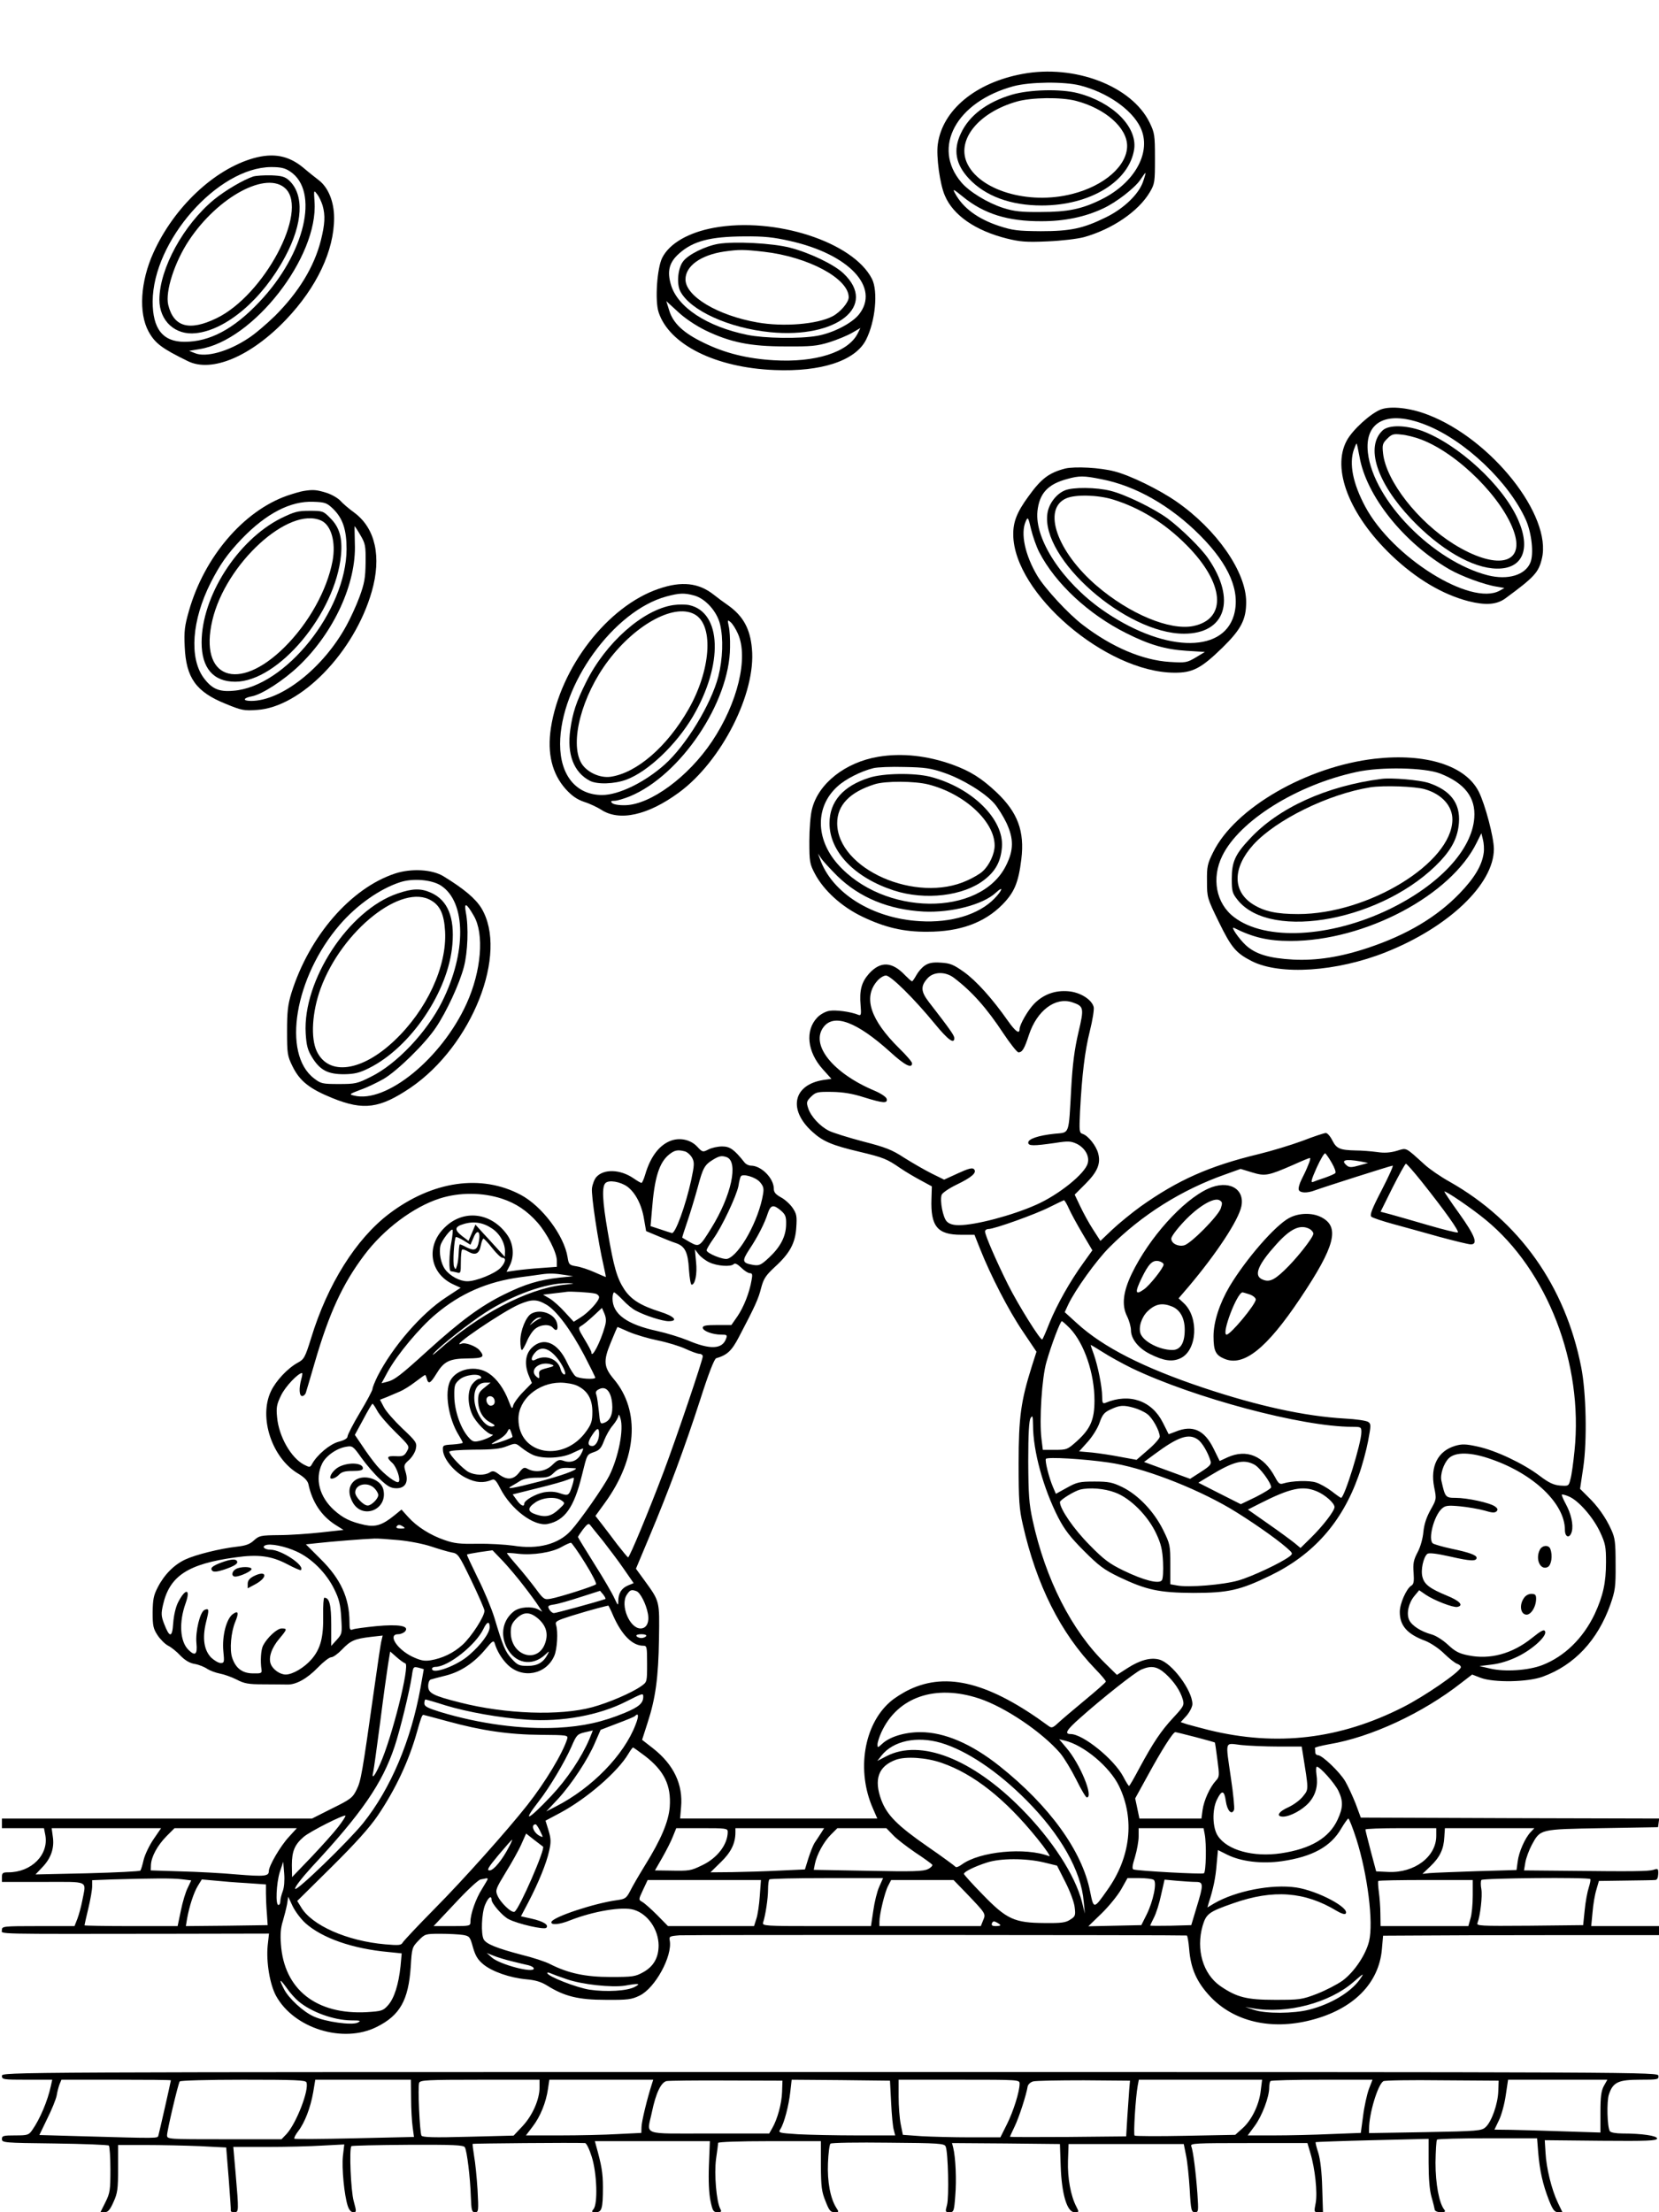 <?xml version="1.0" standalone="no"?>
<!DOCTYPE svg PUBLIC "-//W3C//DTD SVG 20010904//EN"
 "http://www.w3.org/TR/2001/REC-SVG-20010904/DTD/svg10.dtd">
<svg version="1.0" xmlns="http://www.w3.org/2000/svg"
 width="864pt" height="1152pt" viewBox="0 0 864 1152"
 preserveAspectRatio="xMidYMid meet">

<g transform="translate(0,1152) scale(0.1,-0.1)"
fill="#000000" stroke="none">
<path d="M5325 11135 c-244 -45 -417 -188 -441 -366 -9 -63 11 -210 37 -268
43 -102 159 -182 322 -223 69 -17 101 -20 212 -15 73 3 156 13 190 22 147 41
284 134 343 234 26 44 27 53 27 176 0 122 -2 133 -28 187 -93 190 -390 304
-662 253z m300 -60 c141 -36 269 -125 314 -218 61 -126 -27 -289 -204 -376
-101 -50 -175 -65 -315 -65 -101 -1 -138 3 -195 21 -81 26 -177 84 -219 134
-154 182 -26 419 272 500 86 23 264 25 347 4z m328 -501 c-22 -65 -101 -141
-194 -186 -118 -58 -184 -72 -339 -72 -119 1 -145 4 -216 27 -112 37 -189 94
-230 170 -14 25 -10 24 39 -16 111 -91 236 -130 412 -129 119 0 225 22 319 66
68 31 165 106 195 150 13 20 25 36 27 36 1 0 -4 -21 -13 -46z"/>
<path d="M5270 11027 c-131 -39 -223 -109 -266 -202 -41 -86 -27 -161 42 -235
85 -91 217 -140 379 -140 254 0 458 126 482 295 15 116 -113 243 -294 290 -88
23 -251 19 -343 -8z m333 -32 c153 -40 267 -140 267 -235 0 -103 -119 -208
-286 -250 -229 -59 -489 20 -550 166 -50 120 65 259 261 315 76 22 231 24 308
4z"/>
<path d="M1320 10696 c-205 -58 -414 -255 -521 -492 -68 -150 -78 -314 -25
-411 34 -61 68 -87 205 -154 125 -61 329 26 511 217 160 168 250 359 250 529
0 84 -30 158 -79 196 -17 13 -55 43 -83 67 -76 62 -154 77 -258 48z m191 -69
c154 -102 78 -428 -160 -679 -134 -142 -259 -208 -390 -208 -113 0 -166 67
-166 210 2 316 338 697 616 700 52 0 73 -5 100 -23z m169 -177 c15 -52 12 -98
-9 -182 -35 -138 -116 -270 -238 -392 -44 -43 -106 -96 -139 -117 -105 -70
-222 -102 -279 -78 l-30 12 54 9 c280 44 620 480 599 768 -4 61 -4 62 14 38
10 -12 22 -39 28 -58z"/>
<path d="M1319 10601 c-51 -17 -145 -72 -204 -120 -159 -131 -284 -359 -285
-521 0 -111 82 -187 190 -175 160 17 348 178 465 398 93 174 100 323 21 397
-22 20 -39 25 -94 27 -37 1 -79 -2 -93 -6z m169 -64 c119 -119 -114 -555 -360
-674 -142 -69 -224 -46 -252 70 -16 69 33 222 108 335 152 229 407 365 504
269z"/>
<path d="M3719 10334 c-132 -24 -232 -81 -270 -156 -27 -53 -39 -223 -19 -284
55 -168 296 -289 604 -301 243 -10 420 48 476 157 49 96 64 253 31 318 -98
192 -505 324 -822 266z m396 -69 c308 -69 470 -243 358 -383 -37 -46 -136 -97
-218 -111 -90 -16 -274 -13 -362 5 -211 43 -365 144 -399 262 -21 71 -8 117
43 162 73 65 162 88 338 89 104 1 152 -4 240 -24z m-442 -465 c131 -63 234
-84 417 -84 135 -1 165 2 230 22 41 13 94 35 118 49 l43 25 -15 -30 c-50 -97
-221 -151 -436 -138 -138 8 -255 37 -365 91 -106 51 -160 102 -180 169 l-15
48 61 -56 c36 -34 92 -71 142 -96z"/>
<path d="M3740 10250 c-68 -12 -157 -56 -183 -92 -27 -36 -34 -116 -14 -155
52 -100 254 -192 469 -213 347 -34 560 137 381 306 -49 47 -177 108 -278 134
-92 24 -290 34 -375 20z m238 -41 c230 -26 442 -139 442 -237 0 -27 -44 -78
-84 -99 -80 -42 -257 -56 -392 -32 -206 36 -374 136 -374 224 0 70 80 127 201
145 79 11 100 11 207 -1z"/>
<path d="M7192 9388 c-54 -21 -147 -105 -178 -162 -80 -147 13 -387 232 -597
130 -124 267 -205 403 -240 88 -22 146 -18 191 15 151 111 173 135 190 207 54
223 -262 622 -593 749 -92 36 -193 47 -245 28z m232 -80 c205 -80 435 -299
523 -496 30 -68 42 -177 23 -222 -27 -65 -117 -92 -221 -66 -285 73 -596 389
-625 638 -19 165 102 224 300 146z m-344 -165 c35 -205 229 -448 467 -587 62
-36 183 -81 248 -91 l40 -7 -25 -14 c-150 -82 -559 174 -700 438 -64 120 -85
223 -59 297 6 17 12 31 14 31 2 0 8 -30 15 -67z"/>
<path d="M7201 9279 c-91 -85 -32 -271 149 -462 150 -158 320 -257 446 -258
134 -2 178 101 110 255 -79 179 -312 393 -502 463 -85 30 -171 31 -203 2z
m201 -48 c194 -74 429 -311 485 -487 52 -165 -98 -192 -315 -58 -187 117 -352
327 -369 472 -5 45 -3 53 21 77 24 24 33 27 74 22 26 -2 73 -14 104 -26z"/>
<path d="M5547 9080 c-84 -22 -124 -52 -191 -145 -60 -82 -80 -133 -79 -200 3
-305 483 -716 838 -718 96 -1 140 22 251 130 97 95 124 146 124 238 0 157
-154 378 -363 523 -91 63 -240 136 -322 157 -74 20 -207 27 -258 15z m187 -55
c179 -34 362 -138 517 -294 152 -153 210 -292 175 -415 -60 -204 -375 -190
-688 30 -206 146 -350 365 -335 512 10 93 54 141 156 168 61 17 86 17 175 -1z
m-322 -380 c84 -163 257 -324 453 -422 119 -60 204 -85 314 -92 l96 -6 -48
-29 c-46 -27 -53 -28 -135 -23 -142 9 -302 77 -453 193 -75 57 -197 189 -237
256 -64 108 -88 221 -60 283 11 25 13 23 28 -42 9 -37 28 -91 42 -118z"/>
<path d="M5545 8966 c-45 -19 -83 -70 -90 -119 -36 -236 408 -627 711 -627
217 0 274 178 126 392 -37 54 -140 155 -211 208 -71 52 -220 125 -297 144 -75
19 -198 20 -239 2z m251 -47 c142 -44 270 -123 384 -238 197 -198 212 -384 35
-421 -122 -25 -333 63 -504 210 -207 178 -284 400 -158 455 49 21 164 18 243
-6z"/>
<path d="M1580 8963 c-14 -2 -51 -13 -84 -24 -228 -80 -432 -319 -512 -600
-22 -77 -26 -105 -22 -187 7 -162 59 -235 213 -297 82 -34 97 -37 163 -32 229
14 507 300 598 616 52 181 19 329 -89 410 -29 21 -63 50 -76 65 -14 14 -47 33
-75 41 -49 15 -67 16 -116 8z m155 -93 c50 -49 70 -108 70 -210 -2 -320 -318
-716 -589 -737 -76 -7 -113 10 -156 68 -75 104 -61 299 37 494 49 96 86 149
162 229 127 132 254 198 373 193 61 -2 71 -6 103 -37z m142 -137 c26 -44 28
-56 27 -143 -1 -80 -6 -108 -32 -179 -17 -46 -48 -113 -68 -149 -120 -220
-338 -392 -496 -392 -46 0 -43 15 4 24 53 10 165 83 243 157 184 175 302 432
293 640 -1 49 -2 89 -1 89 1 0 15 -21 30 -47z"/>
<path d="M1463 8821 c-226 -114 -413 -406 -413 -647 0 -133 61 -204 175 -204
225 0 523 357 551 660 8 88 -8 145 -56 192 -36 37 -40 38 -108 38 -61 0 -79
-5 -149 -39z m210 -12 c52 -24 77 -112 59 -210 -29 -153 -124 -324 -251 -450
-241 -238 -446 -161 -375 141 69 295 398 596 567 519z"/>
<path d="M3431 8454 c-266 -90 -513 -409 -562 -725 -20 -132 6 -238 77 -318
33 -36 59 -54 97 -67 29 -9 68 -28 87 -40 95 -63 244 -30 406 89 222 163 402
518 380 749 -9 104 -46 170 -123 225 -22 15 -57 41 -77 57 -78 61 -166 71
-285 30z m184 -35 c59 -16 119 -83 135 -150 18 -74 14 -181 -9 -272 -38 -145
-168 -359 -279 -458 -104 -93 -240 -159 -326 -159 -135 0 -219 102 -219 265 0
308 279 695 554 769 67 18 93 19 144 5z m228 -199 c56 -124 -1 -361 -135 -561
-123 -184 -320 -329 -451 -332 -33 -1 -62 4 -69 11 -9 9 -7 12 13 12 13 0 49
11 79 23 264 109 520 489 522 776 1 42 -2 92 -7 111 -7 32 -6 34 10 20 10 -8
27 -35 38 -60z"/>
<path d="M3506 8369 c-158 -24 -352 -196 -454 -402 -51 -102 -70 -160 -82
-247 -18 -128 18 -222 102 -266 39 -20 128 -17 190 6 113 42 259 181 346 328
160 272 151 544 -19 581 -19 4 -56 4 -83 0z m118 -52 c94 -62 76 -290 -38
-490 -112 -196 -270 -332 -406 -352 -57 -8 -126 25 -153 72 -61 107 3 351 141
533 148 196 354 303 456 237z"/>
<path d="M4573 7579 c-171 -29 -311 -139 -344 -272 -8 -29 -14 -104 -14 -167
0 -108 2 -119 29 -170 46 -87 139 -172 248 -224 117 -56 215 -79 338 -78 168
0 296 46 390 141 63 64 84 115 99 236 18 147 -19 245 -130 350 -78 73 -135
109 -228 143 -131 47 -264 62 -388 41z m346 -84 c95 -33 210 -103 260 -160 18
-21 46 -66 62 -99 39 -83 39 -143 -2 -224 -134 -268 -638 -263 -877 9 -116
132 -116 300 0 404 41 38 122 79 187 95 20 5 92 8 161 6 107 -2 137 -6 209
-31z m-558 -537 c115 -112 267 -175 449 -185 144 -7 310 36 377 99 41 38 34
12 -8 -31 -80 -83 -226 -128 -388 -118 -247 14 -459 146 -521 325 l-10 27 17
-25 c9 -14 47 -55 84 -92z"/>
<path d="M4527 7470 c-136 -43 -207 -124 -207 -237 0 -148 130 -283 335 -350
164 -53 364 -29 472 56 58 45 85 95 91 169 12 145 -156 311 -373 367 -83 21
-244 19 -318 -5z m308 -35 c188 -48 345 -193 345 -318 0 -43 -27 -102 -62
-134 -12 -12 -49 -34 -81 -48 -265 -122 -676 59 -677 298 0 94 65 162 195 203
56 18 209 17 280 -1z"/>
<path d="M7160 7569 c-355 -41 -729 -257 -842 -487 -30 -60 -33 -75 -32 -152
0 -84 1 -87 62 -212 65 -133 89 -161 171 -203 148 -75 443 -55 697 46 328 130
564 355 564 538 0 61 -46 234 -79 299 -69 136 -276 201 -541 171z m340 -77
c128 -50 186 -125 178 -231 -12 -167 -183 -350 -443 -476 -307 -148 -645 -166
-808 -41 -94 71 -119 203 -61 320 90 183 388 369 699 436 127 28 355 23 435
-8z m227 -414 c-9 -65 -48 -130 -126 -211 -119 -123 -274 -215 -474 -282 -146
-49 -270 -68 -392 -62 -126 7 -195 28 -246 74 -36 33 -83 101 -62 91 100 -50
178 -68 294 -68 387 0 836 237 970 513 l24 48 8 -33 c5 -18 7 -50 4 -70z"/>
<path d="M7195 7464 c-287 -37 -538 -151 -688 -314 -75 -80 -92 -119 -92 -207
0 -65 3 -75 31 -110 175 -218 768 -103 1056 204 62 67 90 124 96 198 8 102
-44 170 -158 208 -46 15 -192 28 -245 21z m226 -54 c89 -26 144 -88 143 -159
-3 -225 -438 -491 -803 -491 -114 0 -177 14 -236 51 -107 68 -106 190 2 310
118 130 391 264 609 299 70 11 234 5 285 -10z"/>
<path d="M2057 6971 c-230 -76 -446 -325 -539 -621 -19 -62 -23 -97 -23 -200
0 -117 2 -129 28 -182 38 -78 89 -118 210 -167 161 -65 245 -53 404 54 322
219 512 701 370 936 -31 50 -90 100 -196 165 -59 37 -169 43 -254 15z m240
-63 c131 -86 133 -349 5 -605 -79 -158 -236 -324 -370 -390 -71 -36 -82 -38
-167 -38 -86 0 -94 2 -129 29 -169 128 -101 529 134 801 89 103 209 187 314
221 67 22 166 13 213 -18z m170 -156 c56 -94 40 -289 -37 -458 -129 -285 -419
-522 -587 -479 -26 6 -24 8 34 30 35 12 88 38 120 56 73 43 217 184 273 268
56 83 123 228 146 316 20 75 25 209 10 284 -10 54 3 49 41 -17z"/>
<path d="M2070 6867 c-254 -86 -494 -452 -478 -728 4 -64 10 -87 34 -126 41
-66 81 -87 166 -87 55 1 80 7 130 32 217 108 414 399 434 644 12 141 -24 230
-111 269 -53 24 -96 23 -175 -4z m177 -37 c46 -27 66 -73 71 -160 10 -183 -96
-411 -265 -570 -169 -160 -341 -184 -403 -55 -33 69 -25 205 20 328 111 302
424 551 577 457z"/>
<path d="M4818 6493 c-15 -9 -35 -32 -45 -50 -10 -18 -20 -33 -23 -33 -4 0
-19 14 -36 31 -68 72 -128 75 -188 9 -39 -44 -51 -86 -44 -166 4 -47 2 -54
-11 -49 -41 17 -120 27 -152 21 -20 -3 -48 -19 -63 -35 -64 -67 -52 -179 29
-269 l45 -50 -42 -6 c-158 -25 -185 -155 -57 -270 55 -50 102 -70 246 -104
125 -30 142 -37 213 -86 25 -17 72 -45 104 -62 l59 -32 -2 -65 c-5 -143 31
-187 154 -187 l70 0 29 -73 c55 -139 150 -323 222 -429 l72 -107 -24 -75 c-57
-181 -69 -265 -69 -506 0 -194 3 -238 22 -320 71 -314 196 -563 377 -751 31
-32 56 -61 55 -66 0 -4 -49 -47 -107 -95 -59 -49 -122 -102 -140 -119 -29 -27
-35 -29 -51 -17 -306 225 -528 283 -724 190 -34 -16 -80 -45 -102 -65 -137
-120 -175 -359 -89 -554 l23 -53 -514 0 -513 0 5 59 c11 118 -38 221 -144 305
l-59 46 28 87 c42 128 57 237 60 438 3 201 5 194 -77 307 l-43 59 70 167 c101
240 185 467 264 711 44 138 74 215 84 218 58 17 81 39 119 112 85 162 101 198
115 254 13 49 24 65 71 109 78 71 107 124 112 206 4 58 2 71 -19 102 -13 19
-40 44 -61 55 -27 15 -37 26 -37 45 0 54 -65 120 -119 120 -11 0 -26 7 -33 16
-54 68 -76 84 -117 84 -23 0 -55 -7 -72 -16 -29 -15 -31 -14 -58 15 -33 35
-86 48 -134 32 -61 -21 -109 -82 -137 -178 -7 -24 -16 -43 -19 -43 -4 0 -23
11 -43 25 -68 46 -153 49 -192 6 -10 -11 -20 -37 -23 -58 -5 -36 32 -281 61
-406 7 -31 12 -57 11 -57 -1 0 -28 11 -59 25 -31 14 -74 28 -95 31 -36 6 -39
9 -45 47 -18 113 -133 266 -244 325 -205 109 -459 73 -686 -99 -172 -131 -320
-366 -406 -648 -31 -100 -37 -110 -69 -127 -53 -29 -114 -94 -140 -149 -65
-137 6 -350 144 -430 30 -18 47 -36 51 -53 20 -94 67 -165 140 -212 l43 -27
-117 -13 c-64 -7 -163 -14 -219 -14 -96 -1 -103 -3 -130 -27 -21 -20 -43 -28
-88 -33 -89 -10 -217 -42 -270 -67 -58 -27 -109 -78 -143 -144 -22 -42 -26
-63 -27 -131 0 -70 3 -85 26 -120 14 -21 39 -46 55 -54 16 -8 45 -31 64 -52
24 -24 48 -39 75 -43 22 -4 51 -16 65 -26 14 -9 44 -20 65 -24 22 -4 61 -18
87 -31 40 -21 61 -25 140 -25 51 0 107 -1 123 -1 46 -2 104 30 161 89 28 29
59 53 69 53 10 0 35 18 56 40 45 47 66 56 150 66 l62 7 -6 -25 c-4 -13 -20
-123 -37 -244 -64 -453 -70 -488 -93 -534 -20 -41 -31 -50 -127 -97 l-105 -53
-807 0 -808 0 0 -25 0 -25 110 0 109 0 7 -36 c19 -102 -72 -194 -193 -194 -28
0 -33 -3 -33 -25 l0 -25 215 0 c244 0 224 10 204 -95 -6 -32 -18 -76 -26 -97
l-15 -38 -189 0 c-182 0 -189 -1 -189 -20 0 -23 -68 -21 883 -20 l508 1 -7
-63 c-8 -85 11 -200 43 -260 93 -171 350 -251 525 -163 121 60 165 139 177
312 6 99 7 103 41 138 33 34 35 35 114 35 45 0 97 -3 117 -6 34 -6 37 -9 52
-64 13 -45 25 -65 54 -89 46 -38 138 -70 223 -78 47 -4 78 -13 110 -33 90 -56
162 -74 305 -74 115 -1 135 2 176 22 81 39 172 206 157 287 -4 21 -1 23 51 27
42 3 2612 2 2642 -1 3 -1 9 -31 12 -69 8 -103 39 -173 109 -248 123 -131 316
-177 524 -124 221 56 356 191 371 371 l6 69 191 1 c105 1 428 2 719 2 l527 0
0 24 0 23 -176 0 -177 0 7 73 c3 39 12 92 20 117 l13 45 139 2 c77 1 146 2
154 3 10 0 15 11 16 31 1 28 -1 30 -25 22 -28 -8 -103 -9 -455 -5 l-219 2 7
42 c4 23 19 63 33 90 46 84 39 82 368 88 l290 5 3 22 3 23 -777 2 -777 3 -27
73 c-16 40 -40 92 -54 116 -28 48 -120 136 -142 136 -8 0 -14 7 -14 15 0 8 -1
18 -2 22 -2 4 31 12 74 20 217 36 488 162 689 320 l56 43 44 -17 c69 -26 246
-23 324 6 165 60 286 190 352 376 25 72 28 93 27 210 0 113 -3 136 -22 178
-29 65 -72 125 -122 173 l-41 41 17 114 c20 138 15 388 -11 519 -83 424 -323
761 -685 966 -47 26 -105 66 -130 89 -104 94 -92 88 -146 72 -35 -10 -65 -12
-104 -6 -30 4 -80 8 -110 8 -81 2 -99 9 -121 52 -11 22 -26 39 -34 39 -8 0
-63 -18 -122 -41 -60 -22 -162 -53 -228 -69 -257 -62 -421 -135 -615 -273 -47
-34 -113 -88 -147 -120 l-62 -59 -38 59 c-21 32 -51 87 -67 121 l-29 61 56 56
c63 63 81 106 66 160 -11 40 -52 91 -80 100 -18 6 -19 13 -14 118 10 192 25
314 51 418 14 56 23 112 20 125 -10 39 -70 77 -132 82 -69 6 -129 -16 -177
-64 -33 -33 -77 -110 -77 -133 0 -28 -21 -13 -60 42 -82 117 -165 209 -229
255 -55 39 -72 46 -120 49 -41 3 -63 -1 -83 -14z m150 -65 c94 -71 171 -158
258 -290 36 -54 71 -98 78 -98 20 0 31 18 55 92 42 126 137 197 224 169 62
-21 64 -28 33 -159 -20 -86 -30 -162 -37 -287 -14 -251 -7 -231 -87 -239 -85
-9 -137 -27 -137 -46 0 -18 27 -18 139 -2 70 11 83 10 115 -5 41 -21 66 -63
56 -100 -13 -54 -151 -165 -269 -217 -126 -56 -316 -106 -402 -106 -30 0 -50
6 -63 19 -20 20 -37 107 -27 139 4 10 37 33 76 52 81 39 110 64 92 82 -8 8
-29 3 -83 -22 l-72 -33 -65 32 c-36 18 -100 55 -143 82 -64 42 -98 55 -215 85
-76 20 -155 45 -176 55 -48 24 -95 75 -109 118 -10 30 -9 36 15 60 25 24 32
26 109 25 58 -1 107 -9 166 -28 100 -31 124 -33 119 -9 -2 10 -28 28 -63 43
-219 92 -337 241 -265 333 55 70 173 25 345 -130 75 -69 115 -90 115 -60 0 7
-30 42 -66 77 -151 149 -189 265 -117 350 14 17 35 30 47 30 25 0 145 -118
255 -252 68 -83 101 -107 101 -74 0 14 -21 44 -134 190 -41 54 -42 82 -4 123
32 34 93 34 136 1z m-1400 -904 c12 -4 29 -19 37 -34 12 -23 11 -38 -5 -114
-29 -133 -83 -282 -101 -277 -8 2 -36 11 -62 20 l-49 16 7 80 c13 173 38 252
91 294 28 22 44 25 82 15z m3368 -60 c15 -26 23 -49 18 -53 -5 -5 -29 -15 -54
-24 -25 -8 -53 -18 -62 -22 -13 -5 -9 11 19 74 20 44 40 78 45 75 4 -3 20 -25
34 -50z m-3151 30 c62 -24 24 -201 -81 -370 -60 -97 -63 -99 -110 -73 -22 13
-40 23 -41 24 -1 0 11 39 27 85 16 47 40 127 54 178 27 101 35 116 81 144 32
19 44 21 70 12z m3028 -41 c-8 -21 -24 -55 -35 -76 -11 -22 -17 -45 -14 -53 6
-17 44 -18 83 -3 43 16 397 129 406 129 5 0 -21 -57 -57 -127 -52 -100 -63
-130 -54 -139 7 -6 58 -23 113 -38 55 -15 164 -45 242 -67 78 -21 151 -39 163
-39 39 0 22 45 -60 160 -45 62 -79 114 -78 115 6 6 145 -89 214 -146 323 -264
511 -750 464 -1204 -6 -60 -15 -127 -21 -147 -9 -37 -10 -37 -54 -34 -34 3
-58 14 -107 51 -83 63 -228 132 -322 152 -63 14 -82 14 -117 4 -91 -27 -131
-107 -110 -215 13 -63 12 -64 -19 -119 -21 -38 -33 -74 -37 -114 -3 -34 -15
-78 -30 -106 -21 -40 -25 -59 -21 -107 3 -46 1 -60 -13 -68 -25 -16 -59 -93
-59 -136 0 -72 39 -116 134 -151 27 -11 70 -39 97 -66 27 -26 58 -51 70 -54
11 -4 18 -12 17 -18 -8 -26 -189 -150 -299 -206 -330 -168 -659 -207 -1014
-120 -44 11 -95 25 -113 30 l-33 11 31 34 c16 19 30 46 30 60 0 71 -107 215
-173 232 -45 12 -100 -3 -164 -44 l-56 -36 -60 59 c-176 172 -312 439 -379
746 -19 87 -22 133 -23 307 0 143 4 211 12 225 11 17 12 12 13 -36 0 -136 54
-330 131 -481 33 -64 64 -104 134 -174 78 -78 104 -98 185 -137 141 -67 207
-81 385 -82 182 0 243 14 400 90 225 109 374 277 460 519 19 52 41 134 50 182
15 80 16 89 1 99 -9 7 -64 15 -123 18 -207 12 -451 65 -738 161 -310 104 -519
210 -655 334 l-65 59 18 39 c37 78 147 231 214 298 169 170 378 301 606 381
l78 28 59 -18 c69 -21 84 -18 215 39 44 20 83 36 87 36 4 0 0 -17 -9 -37z
m272 19 l40 -8 -47 -13 c-38 -11 -51 -11 -63 -1 -35 29 -10 36 70 22z m318
-104 c125 -157 199 -262 189 -266 -6 -2 -75 15 -154 38 -78 23 -167 48 -195
56 l-53 14 62 125 c35 69 66 125 70 125 4 0 41 -42 81 -92z m-3445 -4 c18 -21
21 -33 16 -62 -22 -136 -122 -317 -185 -337 -22 -7 -109 29 -109 44 0 6 16 33
35 60 45 62 121 224 131 276 3 22 9 44 12 49 9 16 77 -3 100 -30z m-690 -24
c41 -31 74 -93 86 -168 l11 -63 60 -25 c33 -14 75 -31 94 -37 48 -16 64 -47
69 -138 3 -43 9 -79 14 -79 18 0 30 56 23 119 l-6 65 20 -26 c11 -14 36 -33
56 -42 40 -19 111 -24 126 -9 7 7 20 0 39 -18 16 -16 36 -29 45 -29 13 0 15
-7 9 -37 -11 -65 -41 -140 -73 -187 l-32 -46 -74 0 c-58 0 -75 -3 -75 -14 0
-17 51 -36 96 -36 30 0 33 -2 25 -22 -20 -55 -84 -57 -201 -7 -37 15 -108 37
-158 48 -157 34 -232 88 -232 169 0 17 4 32 8 32 4 0 25 -18 46 -40 21 -23 52
-48 69 -56 49 -26 138 -54 169 -54 53 0 30 26 -44 49 -101 32 -151 63 -187
117 -38 58 -55 118 -86 300 -28 162 -31 234 -12 253 17 18 78 8 115 -19z
m-654 -62 c73 -24 131 -63 185 -124 51 -58 101 -157 101 -199 l0 -32 -82 -6
c-46 -3 -105 -9 -132 -13 l-48 -7 16 31 c25 48 21 112 -10 158 -83 121 -231
140 -330 40 -98 -97 -75 -239 48 -295 l37 -17 -76 -50 c-128 -83 -279 -258
-357 -411 -14 -29 -26 -58 -26 -66 0 -7 -29 -62 -65 -122 -36 -60 -65 -117
-65 -125 0 -10 -16 -20 -47 -28 -45 -12 -112 -68 -138 -116 -10 -18 -13 -18
-42 -3 -68 36 -131 147 -140 247 -5 51 -2 67 21 114 22 46 89 116 109 116 3 0
1 -15 -4 -32 -13 -48 -11 -88 5 -88 7 0 16 8 19 18 3 9 24 80 46 156 75 258
145 410 258 560 101 135 256 251 393 295 103 33 223 32 324 -1z m2952 -50 c10
-23 42 -82 71 -131 l52 -88 -48 -67 c-68 -94 -135 -213 -175 -310 -18 -46 -35
-85 -38 -87 -8 -8 -125 179 -178 285 -60 120 -120 258 -120 277 0 7 8 13 18
13 31 0 248 78 318 114 38 19 72 35 75 36 3 0 15 -19 25 -42z m-1499 -12 c24
-21 28 -32 27 -73 -1 -62 -30 -117 -89 -172 -42 -39 -51 -43 -83 -38 -57 10
-59 20 -20 80 43 64 81 138 97 190 15 43 29 46 68 13z m-1505 -93 c41 -27 68
-76 68 -120 l-1 -28 -41 45 c-22 25 -57 62 -77 84 l-35 39 -18 -43 -18 -42
-33 25 c-42 33 -40 49 8 63 52 16 101 8 147 -23z m-211 -69 c-13 -67 -14 -154
-3 -154 4 0 17 -3 30 -6 21 -6 22 -4 22 53 0 33 3 62 6 65 3 4 18 -1 33 -10
37 -21 57 -11 65 32 4 20 10 36 14 36 4 -1 25 -23 46 -50 22 -28 45 -50 53
-50 20 0 16 -24 -10 -52 -28 -30 -129 -71 -174 -70 -39 0 -89 27 -115 62 -22
30 -33 88 -24 124 6 26 55 90 63 82 2 -2 0 -30 -6 -62z m143 2 c-8 -45 -22
-52 -63 -32 -16 9 -32 16 -36 16 -3 0 -5 -19 -6 -42 -1 -24 -4 -54 -9 -68 -6
-22 -8 -23 -15 -7 -8 18 0 145 9 155 3 2 21 -6 41 -18 l35 -22 16 37 c19 47
38 34 28 -19z m446 -175 l45 -7 -70 -7 c-108 -12 -181 -34 -290 -88 -120 -59
-226 -137 -396 -291 -144 -131 -174 -154 -214 -164 l-28 -7 33 61 c50 90 165
228 250 299 128 108 269 169 440 192 47 6 96 13 110 15 41 6 72 5 120 -3z m-8
-52 c-189 -22 -440 -154 -650 -342 -26 -23 -36 -29 -22 -13 36 40 182 155 268
211 145 93 315 154 427 153 44 -1 41 -2 -23 -9z m166 -45 c12 -2 22 -11 22
-19 0 -20 -55 -80 -97 -106 l-35 -22 -47 51 c-25 28 -61 60 -80 71 l-33 19 58
7 c33 4 62 7 66 8 13 3 122 -3 146 -9z m-254 -57 c52 -29 128 -130 199 -265
31 -60 57 -112 57 -116 0 -11 -86 -6 -102 7 -9 6 -29 38 -44 70 -49 107 -124
138 -185 78 -34 -34 -39 -88 -14 -147 l15 -36 -45 -46 c-25 -25 -48 -57 -52
-70 -5 -22 -8 -20 -24 23 -24 63 -61 115 -103 143 -66 45 -168 25 -201 -38
-31 -60 -10 -197 45 -285 11 -18 20 -35 20 -38 0 -3 -24 -7 -52 -9 -51 -3 -53
-4 -51 -31 3 -45 60 -114 120 -143 52 -26 92 -28 135 -10 13 6 22 -3 43 -44
56 -110 176 -200 247 -186 89 18 137 85 178 251 29 116 25 109 65 124 27 9 37
21 51 59 10 26 30 62 46 80 15 18 28 40 29 50 0 9 5 4 10 -13 19 -58 -10 -203
-58 -300 -29 -57 -150 -231 -200 -286 -64 -70 -171 -99 -299 -78 -43 6 -128
11 -189 10 -89 -2 -121 2 -169 19 -74 25 -145 70 -190 120 l-35 39 -38 -31
c-62 -50 -97 -61 -154 -49 -73 16 -112 35 -159 77 -76 69 -101 162 -63 241 19
41 76 81 125 89 33 6 37 4 80 -57 25 -35 68 -85 96 -111 41 -39 58 -48 87 -48
46 0 64 32 47 86 -10 33 -9 37 19 62 16 15 32 41 35 59 6 30 1 37 -71 105 -42
40 -86 90 -96 111 l-20 38 36 14 c19 8 50 21 68 29 17 7 53 29 80 50 26 20 49
36 51 36 2 0 6 -9 9 -20 8 -30 19 -24 49 25 40 66 68 80 163 81 83 1 92 7 62
43 -18 21 -74 42 -93 34 -74 -28 216 169 301 205 64 27 91 27 139 -1z m306
-115 c-22 -80 -70 -172 -70 -134 0 5 -16 35 -36 68 -33 54 -34 60 -18 69 10 5
39 29 64 52 l45 42 13 -30 c9 -22 10 -40 2 -67z m2422 -9 c75 -79 128 -235
128 -376 0 -100 -21 -148 -92 -212 -48 -43 -52 -45 -113 -45 l-64 0 -7 57
c-12 97 2 320 26 401 25 88 72 212 80 212 3 0 22 -17 42 -37z m-2296 -19 c33
-14 100 -34 149 -44 50 -10 115 -30 145 -44 30 -14 63 -26 73 -26 9 0 17 -6
17 -13 0 -19 -137 -424 -204 -602 -74 -196 -177 -445 -185 -445 -3 1 -28 31
-56 67 -27 36 -64 85 -82 108 l-32 41 50 69 c167 230 185 478 46 643 -53 63
-56 95 -16 191 18 45 34 81 35 81 1 0 28 -12 60 -26z m2619 -189 c324 -155
887 -305 1146 -305 47 0 49 -1 49 -28 0 -56 -88 -342 -106 -342 -2 0 -24 15
-48 34 -25 19 -62 40 -82 46 -35 12 -126 9 -171 -5 -18 -6 -25 0 -42 32 -60
112 -148 149 -248 104 l-41 -19 -32 65 c-48 97 -109 124 -197 88 -20 -8 -37
-14 -37 -13 -1 2 -14 29 -30 60 -57 114 -174 155 -298 103 -15 -6 -18 -1 -18
33 0 48 -22 159 -44 221 -9 24 -16 45 -16 47 0 2 28 -15 63 -37 34 -22 103
-60 152 -84z m-3000 61 c34 -38 62 -100 42 -93 -6 2 -14 13 -17 25 -13 55 -77
80 -131 52 -27 -15 -26 13 2 41 28 28 65 19 104 -25z m-19 -43 c13 -5 6 -9
-27 -17 -38 -10 -44 -14 -41 -35 2 -20 0 -22 -13 -11 -45 37 19 87 81 63z
m-371 -63 c3 -5 -1 -10 -9 -10 -8 0 -24 -12 -35 -26 -27 -34 -27 -104 -2 -159
18 -41 81 -105 104 -105 18 -1 -34 -27 -69 -34 -27 -6 -35 -3 -57 23 -40 47
-70 137 -71 209 -1 58 2 66 27 88 29 25 100 34 112 14z m18 -56 c-27 -21 -33
-32 -33 -65 0 -53 23 -95 63 -116 26 -14 28 -18 14 -21 -42 -9 -97 77 -97 149
0 50 22 79 59 79 l26 0 -32 -26z m483 10 c54 -26 79 -69 79 -136 0 -47 -5 -64
-31 -100 -117 -167 -354 -125 -354 63 0 101 101 188 218 189 30 0 69 -7 88
-16z m182 -92 c5 -55 -9 -89 -41 -101 -21 -8 -22 -5 -28 58 -4 36 -9 75 -13
87 -6 15 -2 23 16 31 34 16 60 -13 66 -75z m-614 22 c7 -19 -1 -34 -19 -34
-15 0 -28 27 -19 41 9 14 31 10 38 -7z m-609 -61 c11 -21 54 -71 95 -111 74
-73 74 -73 59 -100 -13 -23 -21 -27 -57 -25 -48 2 -52 -5 -18 -36 22 -21 44
-87 32 -98 -10 -10 -73 37 -113 84 -22 26 -57 74 -77 105 l-38 56 44 81 c23
44 45 81 48 81 3 0 14 -17 25 -37z m3940 16 c22 -6 53 -20 69 -32 28 -20 65
-87 66 -118 0 -9 -27 -40 -61 -69 l-60 -52 -82 15 c-45 9 -112 19 -149 23
l-68 6 45 50 c25 28 53 73 62 101 15 42 25 53 58 68 47 22 66 23 120 8z
m-3236 -151 c1 -6 -93 -39 -108 -38 -3 1 11 10 31 21 21 10 43 29 49 41 12 22
12 22 20 3 4 -11 8 -23 8 -27z m451 16 c0 -33 -17 -64 -35 -64 -25 0 -26 19
-3 54 27 42 38 45 38 10z m3118 -30 c22 -15 53 -67 66 -111 6 -18 -2 -27 -50
-58 l-56 -36 -120 44 -120 44 53 39 c125 93 180 111 227 78z m-3461 -81 c54
-22 152 -17 208 12 27 13 50 23 52 22 1 -2 -3 -14 -10 -27 -18 -36 -53 -50
-89 -38 -26 9 -33 7 -62 -21 -34 -33 -87 -42 -128 -20 -18 10 -24 7 -45 -20
-29 -37 -62 -40 -104 -9 -25 19 -33 20 -49 10 -26 -16 -75 -15 -109 2 -30 16
-101 90 -101 106 0 6 50 10 128 11 97 0 138 4 172 18 45 17 45 17 75 -7 17
-14 44 -31 62 -39z m4990 -22 c222 -77 383 -232 383 -368 0 -40 26 -46 36 -8
9 36 -4 93 -32 144 -13 24 -22 46 -20 48 2 2 19 -2 37 -10 50 -21 126 -108
162 -185 28 -60 31 -77 31 -157 0 -106 -15 -175 -59 -270 -60 -126 -157 -221
-273 -266 -73 -28 -195 -36 -271 -18 l-56 13 65 8 c42 5 90 20 135 42 79 39
151 106 142 130 -5 13 -19 6 -69 -34 -102 -82 -219 -114 -332 -90 -47 9 -69
21 -105 55 -26 24 -63 48 -86 54 -55 15 -103 46 -116 75 -16 33 -3 89 27 125
l25 30 35 -24 c43 -29 141 -67 163 -63 36 7 13 32 -54 59 -89 37 -117 58 -127
97 -10 36 5 103 25 120 8 7 45 3 121 -14 104 -24 136 -25 136 -6 0 14 -39 28
-130 47 -47 10 -91 23 -98 28 -26 21 6 144 47 181 18 16 31 18 95 12 41 -4 98
-14 127 -22 39 -12 54 -13 63 -4 8 8 6 15 -8 25 -25 19 -144 45 -205 45 -53 0
-55 3 -74 88 -8 33 11 91 38 118 35 34 115 33 222 -5z m-1993 -17 c171 -24
439 -126 631 -238 104 -62 236 -154 295 -205 34 -30 34 -31 16 -46 -43 -33
-196 -105 -266 -125 -79 -23 -262 -38 -321 -26 l-34 6 0 103 c0 99 -1 106 -38
181 -48 96 -129 181 -212 222 -52 25 -71 29 -145 29 -77 0 -91 -3 -143 -32
l-58 -32 -15 35 c-21 49 -43 137 -37 147 6 11 198 0 327 -19z m757 -10 c29
-14 89 -95 89 -119 0 -6 -36 -28 -79 -50 l-79 -38 -111 56 -110 56 58 35 c125
76 176 89 232 60z m-3531 -21 c0 -10 -79 -38 -191 -68 -139 -36 -180 -43 -144
-23 11 6 31 18 45 27 16 10 47 16 87 16 54 0 66 4 88 26 21 20 36 26 71 25 24
-1 44 -2 44 -3z m-20 -90 c-17 -52 -20 -54 -64 -39 -26 9 -52 10 -83 5 -45 -9
-103 -42 -103 -60 0 -18 -19 -9 -39 20 l-21 29 128 32 c70 17 141 37 157 44
17 7 32 12 33 10 2 -1 -1 -20 -8 -41z m2827 -35 c80 -29 172 -122 215 -215 25
-53 32 -85 35 -148 2 -44 0 -86 -6 -94 -14 -21 -94 -1 -201 51 -70 34 -101 56
-175 132 -81 81 -155 188 -155 224 0 11 74 57 105 65 49 12 127 6 182 -15z
m1051 6 c43 -18 92 -61 92 -82 0 -20 -60 -98 -123 -160 l-54 -53 -30 25 c-16
13 -78 59 -137 100 l-107 75 63 32 c158 80 222 94 296 63z m-3933 -48 c19 -13
18 -15 -13 -44 -40 -38 -70 -45 -119 -29 -47 15 -48 34 -4 64 39 26 106 31
136 9z m216 -211 c30 -39 79 -103 107 -144 l52 -75 -29 -12 c-34 -14 -51 -41
-51 -81 0 -26 -2 -25 -20 14 -10 23 -57 104 -104 178 -47 75 -86 139 -86 141
0 3 12 21 27 41 22 28 29 32 37 21 6 -8 36 -45 67 -83z m-1041 75 c12 -8 9
-10 -13 -10 -16 0 -26 4 -22 10 8 12 16 12 35 0z m-25 -70 c56 -5 131 -20 170
-33 39 -13 86 -27 106 -31 35 -6 38 -11 103 -145 37 -77 68 -148 69 -158 2
-28 -67 -135 -114 -178 -47 -43 -106 -71 -167 -81 -34 -5 -52 -1 -97 20 -80
40 -127 116 -71 116 13 0 29 7 36 15 23 28 -32 38 -150 27 -58 -6 -113 -13
-122 -17 -16 -6 -18 -1 -18 41 -1 124 -46 222 -150 325 l-77 77 66 7 c61 7
234 21 291 23 14 1 70 -3 125 -8z m972 -119 c36 -57 61 -107 57 -111 -11 -10
-186 -66 -235 -75 -34 -6 -37 -5 -79 52 -24 32 -67 86 -97 120 -29 33 -53 63
-53 65 0 2 26 1 58 -3 78 -9 177 7 226 35 23 13 45 23 50 22 4 -1 38 -48 73
-105z m-1501 59 c77 -35 153 -111 194 -194 26 -52 33 -81 37 -149 5 -82 5 -85
-23 -116 l-29 -32 0 109 c0 105 -9 142 -36 142 -4 0 -7 -42 -6 -92 2 -113 -13
-173 -60 -228 -38 -44 -99 -80 -135 -80 -30 0 -67 26 -78 55 -13 34 5 85 45
132 41 49 42 53 12 53 -24 0 -75 -47 -97 -89 -11 -22 -15 -80 -8 -126 3 -18
-3 -20 -44 -19 -56 0 -91 27 -109 82 -14 42 -6 133 16 186 20 48 16 61 -12 41
-34 -24 -57 -114 -50 -192 6 -59 5 -63 -14 -63 -11 0 -33 13 -49 28 -38 39
-47 102 -27 184 17 67 16 74 -7 65 -24 -9 -49 -112 -43 -174 6 -59 -7 -69 -42
-34 -44 44 -50 143 -14 243 27 76 -1 79 -39 5 -13 -25 -23 -69 -26 -110 -5
-77 -19 -77 -48 -1 -15 39 -15 53 -5 97 34 150 129 213 377 247 118 17 188 8
271 -36 36 -19 68 -33 70 -30 23 23 -102 106 -158 106 -30 0 -47 15 -27 23 25
11 104 -5 164 -33z m1183 -180 c32 -41 66 -88 76 -104 l19 -29 -21 12 c-35 18
-97 13 -127 -10 -57 -45 -72 -119 -37 -188 43 -84 131 -101 200 -38 22 21 23
21 13 2 -22 -42 -52 -60 -104 -60 -44 0 -53 4 -82 36 -35 37 -47 67 -91 214
-15 49 -54 143 -87 208 -32 66 -58 120 -56 122 2 2 32 7 68 13 l65 9 54 -56
c29 -31 79 -90 110 -131z m423 -67 c-57 -19 -257 -73 -267 -73 -8 0 -19 9 -25
20 -9 17 -6 20 27 25 21 3 83 21 138 39 l100 32 17 -20 c9 -12 14 -22 10 -23z
m163 41 c20 -8 50 -67 59 -116 9 -47 -7 -78 -38 -78 -57 0 -107 121 -72 175
17 26 24 29 51 19z m-120 -131 c44 -98 99 -153 155 -153 19 0 20 -6 20 -94 0
-94 0 -95 -30 -116 -49 -35 -170 -87 -255 -110 -169 -46 -452 -36 -688 24
-143 36 -167 49 -167 86 0 17 6 32 13 34 6 2 43 12 80 21 78 20 148 67 208
140 33 40 40 44 45 29 12 -42 38 -84 69 -114 77 -74 200 -50 242 48 15 35 20
126 9 160 -6 18 2 23 81 48 48 15 111 33 138 40 28 7 51 13 53 13 1 1 14 -25
27 -56z m-391 -13 c40 -36 52 -76 36 -124 -37 -113 -180 -70 -180 54 0 33 6
48 29 71 38 37 71 37 115 -1z m-254 -43 c0 -31 -44 -91 -105 -144 -63 -57
-195 -105 -195 -73 0 6 8 10 18 10 66 0 210 114 250 198 18 38 32 42 32 9z
m815 -47 c-3 -5 -15 -10 -25 -10 -10 0 -22 5 -25 10 -4 6 7 10 25 10 18 0 29
-4 25 -10z m-1254 -142 c25 -8 -70 -389 -132 -525 -28 -64 -46 -83 -35 -39 3
13 19 129 36 258 16 128 35 263 41 301 l11 67 33 -29 c18 -16 39 -31 46 -33z
m75 -24 l21 -6 -17 -97 c-50 -276 -155 -525 -299 -705 -76 -94 -348 -358 -354
-342 -3 8 34 56 86 113 262 282 368 436 432 628 28 83 79 293 90 368 7 49 7
50 41 41z m3884 -30 c45 -41 77 -89 90 -134 8 -29 5 -36 -49 -94 -65 -70 -105
-130 -177 -263 -27 -51 -51 -93 -54 -93 -3 0 -16 21 -30 48 -48 91 -210 222
-274 222 -34 0 -22 21 47 82 114 102 287 239 321 254 52 22 82 17 126 -22z
m-970 -129 c135 -45 326 -174 421 -284 21 -25 59 -88 84 -138 25 -51 50 -93
55 -93 37 0 -35 176 -107 259 l-37 44 29 -7 c99 -23 235 -137 283 -237 83
-172 60 -372 -61 -541 -71 -101 -71 -101 -90 -7 -41 210 -211 445 -471 652
-146 116 -287 177 -413 177 -81 0 -160 -24 -199 -61 -23 -21 -24 -21 -24 -3 0
10 9 39 20 63 84 184 281 252 510 176z m-1750 9 c0 -33 -23 -53 -95 -83 -115
-48 -218 -71 -351 -78 -189 -9 -406 20 -611 82 -67 21 -83 29 -83 45 0 11 3
20 6 20 3 0 49 -13 102 -30 114 -35 287 -66 427 -75 180 -13 376 23 515 94 89
45 90 45 90 25z m-1017 -128 c175 -48 318 -69 484 -70 138 -1 142 -2 137 -21
-23 -74 -114 -226 -208 -345 -105 -133 -334 -390 -485 -542 -85 -86 -159 -165
-164 -174 -8 -14 -20 -15 -90 -9 -199 17 -385 99 -440 195 l-19 31 179 177
c125 124 197 204 240 267 94 139 162 285 204 434 21 75 27 91 34 91 1 0 59
-15 128 -34z m977 -17 c-60 -158 -227 -330 -415 -426 l-50 -26 60 64 c72 78
159 210 195 297 l28 64 86 33 c48 18 90 35 93 39 19 19 21 0 3 -45z m-241 -76
c-41 -96 -116 -208 -198 -295 -122 -129 -155 -144 -65 -28 57 73 134 203 170
284 26 61 31 66 69 75 22 5 41 9 42 10 1 1 -7 -20 -18 -46z m3158 11 c54 -14
99 -27 100 -28 1 -1 7 -41 13 -89 11 -83 11 -90 -8 -110 -31 -34 -62 -102 -69
-152 l-6 -45 -161 0 -162 0 -11 53 -11 52 66 120 c72 132 131 225 143 225 4 0
51 -12 106 -26z m-1326 -30 c134 -40 295 -148 445 -299 178 -179 285 -368 298
-528 l6 -62 -15 60 c-36 141 -156 325 -315 486 -258 261 -526 365 -703 274
l-48 -25 21 27 c61 78 185 104 311 67z m1756 -19 l122 0 5 -30 c32 -200 32
-191 3 -228 -15 -20 -49 -45 -77 -58 -52 -23 -67 -49 -27 -49 37 1 100 35 134
73 36 41 48 89 39 147 -3 22 -2 40 2 40 17 0 92 -85 112 -125 26 -54 25 -89
-4 -151 -44 -95 -140 -152 -295 -175 -144 -21 -279 16 -328 90 -29 42 -31 138
-5 190 25 51 38 49 46 -8 7 -50 31 -76 43 -45 3 9 -4 82 -16 162 -29 203 -35
185 52 175 39 -4 127 -8 194 -8z m-3298 -49 c100 -77 137 -153 129 -265 -6
-77 -45 -170 -131 -308 -30 -49 -64 -107 -75 -130 -20 -38 -26 -42 -69 -48
-118 -16 -332 -87 -341 -113 -6 -18 41 -15 97 8 122 48 273 73 332 55 73 -22
128 -102 129 -185 0 -64 -26 -110 -80 -140 -41 -23 -55 -25 -170 -25 -131 0
-220 19 -315 67 -22 12 -89 34 -150 49 -129 34 -183 56 -196 80 -15 28 -11
135 7 179 16 39 34 53 34 27 0 -19 58 -86 89 -101 48 -25 185 -56 196 -45 15
15 -15 34 -78 48 l-54 12 39 74 c52 100 94 202 108 267 10 44 10 62 -3 105
l-16 52 77 41 c138 74 300 214 355 308 10 17 21 32 24 32 2 0 30 -20 62 -44z
m1545 -36 c166 -57 331 -187 498 -394 44 -54 72 -96 62 -92 -124 48 -363 25
-456 -44 -15 -11 -29 -16 -32 -11 -3 4 -68 52 -145 105 -157 109 -211 163
-241 242 -40 108 -16 176 75 210 52 19 159 12 239 -16z m-3143 -334 c-23 -30
-87 -101 -141 -158 l-99 -103 -1 63 c0 72 15 107 62 147 34 29 209 117 217
110 2 -3 -15 -29 -38 -59z m5303 -63 c58 -183 90 -434 66 -532 -17 -70 -77
-160 -138 -205 -28 -20 -88 -51 -134 -69 -78 -30 -91 -31 -218 -31 -147 0
-199 13 -285 72 -90 63 -127 190 -92 313 19 63 31 73 160 118 208 73 372 61
539 -40 21 -13 41 -19 45 -15 29 28 -143 120 -256 137 -128 19 -316 -18 -428
-83 l-35 -21 7 24 c24 74 36 132 41 199 l7 76 48 -24 c72 -36 180 -49 285 -34
159 23 255 76 309 170 17 28 33 51 37 52 4 0 23 -48 42 -107z m-4251 42 c17
-35 17 -35 -3 -25 -33 18 -47 60 -20 60 3 0 14 -16 23 -35z m-2013 -42 c-22
-32 -45 -80 -52 -108 -6 -27 -14 -53 -17 -56 -4 -4 -127 -10 -276 -14 l-270
-6 36 38 c45 47 63 100 54 159 l-6 44 285 0 285 0 -39 -57z m705 12 c-44 -47
-105 -151 -105 -179 0 -26 -21 -29 -167 -17 -76 7 -208 14 -293 16 l-155 5 1
28 c2 44 34 102 81 150 l42 42 319 0 318 0 -41 -45z m2285 26 c0 -66 -55 -138
-135 -175 -58 -28 -64 -29 -167 -27 l-77 1 39 68 c21 37 46 86 55 110 l17 42
134 0 c124 0 134 -1 134 -19z m485 -8 c-10 -16 -25 -38 -33 -50 -8 -13 -22
-49 -32 -80 l-18 -58 -133 -6 c-74 -4 -185 -7 -246 -8 l-113 -1 54 53 c53 51
76 98 76 155 l0 22 231 0 231 0 -17 -27z m376 -9 c18 -20 71 -60 116 -91 46
-30 85 -59 88 -63 3 -5 -7 -16 -22 -23 -23 -12 -78 -14 -311 -9 l-284 5 6 31
c10 49 46 115 83 152 l34 34 127 0 128 0 35 -36z m1623 5 c10 -51 7 -197 -4
-204 -10 -6 -341 12 -367 20 -8 3 -6 21 8 65 10 34 19 82 19 106 l0 44 169 0
169 0 6 -31z m1206 -9 c0 -109 -114 -194 -249 -188 l-64 3 -28 105 c-15 58
-28 108 -28 113 -1 4 82 7 184 7 l185 0 0 -40z m491 19 c-29 -31 -61 -103 -67
-153 l-6 -44 -207 -6 c-113 -4 -223 -8 -245 -10 l-38 -4 42 40 c49 47 69 89
72 152 l3 46 233 0 233 0 -20 -21z m-5143 -75 c14 -9 -123 -324 -148 -339 -15
-9 -74 47 -90 86 -11 26 -7 35 44 119 31 50 68 116 81 146 l25 56 42 -33 c24
-18 44 -34 46 -35z m-177 -1 c-35 -68 -80 -123 -101 -123 -17 0 -8 15 46 80
37 44 69 80 71 80 2 0 -5 -17 -16 -37z m2784 -81 l70 -17 44 -87 c24 -47 46
-106 48 -131 5 -41 3 -47 -23 -63 -23 -16 -47 -19 -134 -18 -157 1 -197 19
-322 148 -54 55 -98 104 -98 108 0 11 57 39 120 59 70 23 201 23 295 1z
m-3962 -149 c-7 -18 -13 -42 -13 -53 0 -11 -4 -20 -10 -20 -16 0 -11 112 7
171 l18 54 5 -60 c3 -37 0 -73 -7 -92z m-527 61 l50 -6 -18 -38 c-11 -21 -27
-74 -36 -119 l-17 -81 -242 0 c-134 0 -243 2 -243 4 0 3 9 42 20 88 11 46 20
97 20 115 l0 32 103 4 c213 6 314 7 363 1z m1594 1 c0 -2 -14 -26 -30 -52 -32
-50 -60 -130 -60 -170 0 -22 -2 -23 -96 -23 l-96 0 112 119 c61 66 121 122
133 124 12 2 25 5 30 6 4 0 7 -1 7 -4z m2039 -40 c-11 -24 -25 -81 -31 -125
l-12 -80 -284 0 c-265 0 -283 1 -278 18 13 39 26 128 26 172 0 26 3 50 7 53 3
4 138 7 299 7 l293 0 -20 -45z m1429 36 c19 -11 -2 -112 -37 -182 l-27 -54
-138 -3 -138 -3 70 68 c38 37 84 94 102 126 l32 57 61 0 c34 0 68 -4 75 -9z
m2274 4 c3 -3 -1 -23 -8 -45 -7 -21 -17 -74 -21 -117 l-8 -78 -279 -3 c-263
-2 -278 -1 -271 15 14 37 26 139 20 175 -4 20 -4 42 0 48 6 10 556 15 567 5z
m-6997 -21 l100 -7 0 -46 c0 -25 2 -73 5 -106 l4 -60 -213 -3 -213 -2 6 37
c12 67 35 137 56 172 l21 34 67 -6 c37 -4 112 -10 167 -13z m2672 -66 c-3 -46
-11 -100 -18 -120 l-12 -38 -224 0 -224 0 -57 58 c-31 31 -66 62 -77 68 -20
11 -20 12 4 63 l24 51 295 0 295 0 -6 -82z m1074 15 c104 -109 104 -108 89
-143 l-12 -30 -264 0 -264 0 0 23 c0 39 28 154 45 186 l16 31 162 0 163 0 65
-67z m1197 57 c40 0 41 -12 3 -135 l-27 -90 -107 -3 c-59 -1 -107 -1 -107 1 0
1 9 20 20 42 11 21 28 74 37 118 l18 79 65 -6 c36 -3 80 -6 98 -6z m1442 -71
c0 -45 -5 -99 -12 -120 l-11 -39 -229 0 -228 0 -1 63 c0 34 -4 86 -8 115 -4
29 -5 54 -3 57 3 3 115 5 249 5 l243 0 0 -81z m-6080 -143 c87 -78 245 -134
434 -151 l68 -7 -6 -66 c-10 -96 -33 -168 -65 -204 -26 -29 -33 -31 -109 -36
-264 -15 -433 118 -449 354 -4 49 -1 87 10 120 8 27 18 67 22 88 l6 39 23 -49
c13 -27 42 -66 66 -88z m3620 -11 c0 -3 -11 -5 -25 -5 -17 0 -23 4 -19 15 5
11 11 12 25 4 10 -5 19 -12 19 -14z m-2545 -188 c33 -8 72 -18 88 -21 15 -4
27 -11 27 -17 0 -26 -177 21 -218 57 l-27 24 35 -14 c19 -8 62 -21 95 -29z
m285 -93 c79 -28 236 -45 305 -34 72 13 84 11 52 -6 -40 -22 -149 -28 -237
-15 -69 11 -220 70 -220 87 0 3 8 3 18 -2 9 -4 46 -18 82 -30z m4131 -3 c-48
-66 -149 -127 -262 -156 -81 -21 -228 -22 -289 -1 l-45 15 40 -7 c176 -31 400
28 525 138 54 47 57 48 31 11z m-5526 -113 c67 -56 183 -98 274 -99 49 0 53
-2 33 -12 -31 -14 -165 4 -227 32 -55 24 -131 94 -156 143 -28 55 -23 57 14 6
17 -25 46 -57 62 -70z"/>
<path d="M6292 5330 c-132 -60 -307 -255 -398 -443 -45 -94 -53 -163 -25 -220
12 -24 21 -57 21 -74 0 -45 39 -94 99 -124 72 -36 116 -42 159 -22 87 41 97
213 17 287 l-27 25 54 63 c145 172 258 344 273 416 19 93 -68 140 -173 92z
m66 -102 c-14 -41 -157 -185 -191 -193 -32 -8 -67 10 -67 35 0 11 30 51 66 89
73 78 155 127 185 111 15 -9 16 -14 7 -42z m-298 -293 c0 -17 -72 -108 -102
-129 -46 -33 -49 -17 -12 59 36 74 56 94 88 88 14 -3 26 -11 26 -18z m45 -219
c42 -18 65 -61 65 -121 0 -68 -22 -105 -64 -105 -67 0 -150 43 -166 85 -12 33
5 86 37 117 41 39 77 45 128 24z"/>
<path d="M6715 5178 c-73 -38 -225 -213 -311 -356 -52 -88 -84 -185 -84 -260
0 -77 11 -99 57 -118 100 -42 220 54 394 314 183 273 209 374 109 424 -47 24
-116 22 -165 -4z m106 -58 c10 -6 19 -17 19 -24 0 -20 -91 -135 -153 -193 -56
-53 -81 -62 -118 -43 -39 21 -15 77 77 179 75 84 126 107 175 81z m-312 -341
c17 -6 31 -18 31 -26 0 -25 -131 -183 -152 -183 -29 0 54 219 83 220 3 0 20
-5 38 -11z"/>
<path d="M2767 4679 c-28 -16 -57 -88 -57 -141 0 -27 3 -48 8 -48 4 0 15 20
26 45 10 25 29 54 43 65 30 24 76 26 93 5 17 -20 28 -11 22 20 -9 52 -86 82
-135 54z m43 -26 c-8 -3 -24 -13 -35 -22 -20 -16 -20 -16 -1 7 11 12 26 22 35
21 14 0 14 -1 1 -6z"/>
<path d="M1773 3885 c-27 -11 -53 -41 -53 -59 0 -13 28 -4 45 14 14 15 31 20
72 20 38 0 53 4 53 14 0 27 -66 33 -117 11z"/>
<path d="M1847 3810 c-31 -25 -36 -64 -12 -110 50 -97 188 -42 161 65 -14 54
-103 81 -149 45z m103 -40 c11 -11 20 -27 20 -35 0 -20 -36 -55 -55 -55 -22 0
-65 45 -65 68 0 43 64 58 100 22z"/>
<path d="M8020 3451 c-26 -49 2 -111 41 -91 19 11 26 60 13 94 -8 22 -41 20
-54 -3z"/>
<path d="M7935 3196 c-23 -35 -16 -80 12 -84 25 -4 53 40 53 83 0 20 -5 25
-25 25 -15 0 -31 -9 -40 -24z"/>
<path d="M1155 3384 c-49 -18 -63 -30 -49 -44 7 -7 26 -5 60 6 56 19 76 32 68
45 -7 12 -32 10 -79 -7z"/>
<path d="M1228 3349 c-22 -12 -24 -39 -3 -39 25 0 85 28 85 39 0 14 -59 14
-82 0z"/>
<path d="M1323 3313 c-24 -12 -33 -24 -33 -41 l0 -23 43 23 c64 36 55 73 -10
41z"/>
<path d="M10 710 c0 -19 7 -20 131 -20 l131 0 -7 -32 c-17 -79 -57 -173 -97
-230 -18 -26 -24 -28 -89 -28 -62 0 -69 -2 -69 -19 0 -19 10 -20 274 -23 151
-2 278 -7 283 -11 4 -5 8 -61 8 -125 0 -106 -2 -122 -26 -170 l-26 -52 22 0
c17 0 28 12 46 53 21 46 24 67 24 175 l0 122 146 0 c80 0 207 -3 281 -6 l136
-7 13 -161 c7 -89 12 -164 11 -168 -1 -5 7 -8 18 -8 24 0 24 4 7 203 l-12 137
175 0 c96 0 226 3 289 7 l114 6 -7 -59 c-7 -64 7 -206 25 -261 7 -21 17 -33
29 -33 17 0 17 3 2 58 -15 54 -24 273 -12 286 3 3 135 6 294 7 237 1 290 -1
297 -13 11 -19 28 -158 31 -255 3 -74 5 -83 22 -83 18 0 19 6 13 118 -4 64
-12 143 -18 175 -5 33 -9 61 -7 63 3 2 523 7 585 4 7 0 23 -33 35 -72 27 -86
32 -244 9 -272 -12 -14 -10 -16 12 -16 31 0 37 19 37 130 0 75 -7 114 -36 218
l-6 22 299 0 300 0 -5 -125 c-3 -81 0 -146 8 -185 11 -53 15 -60 37 -60 20 0
22 3 14 18 -20 38 -32 180 -22 258 6 41 11 80 11 85 0 5 110 9 268 9 l267 0 0
-127 c1 -110 4 -136 24 -185 19 -49 26 -58 47 -58 23 0 24 1 10 22 -32 50 -48
138 -44 234 2 52 8 97 13 101 6 5 141 7 302 5 264 -2 292 -4 298 -20 13 -30
18 -265 7 -304 -10 -36 -9 -38 13 -38 22 0 24 5 30 86 7 82 2 199 -11 251 l-6
23 281 -2 281 -3 4 -115 c5 -145 33 -240 72 -240 24 0 24 1 10 28 -30 57 -47
151 -44 240 l3 87 300 0 300 0 12 -60 c7 -33 15 -113 19 -177 6 -109 9 -118
27 -118 19 0 19 5 13 97 -8 110 -22 222 -32 247 -6 15 20 16 300 16 l305 0 15
-51 c25 -82 38 -208 28 -261 -9 -46 -9 -48 14 -48 l24 0 -4 127 c-2 83 -10
147 -20 181 -10 30 -16 55 -14 57 2 1 135 6 296 10 l292 7 0 -124 c0 -81 5
-142 15 -178 9 -30 16 -61 17 -67 1 -7 15 -13 31 -13 22 0 27 3 19 13 -27 33
-46 134 -46 245 1 62 4 116 8 120 4 4 123 7 264 7 l257 0 6 -76 c8 -94 24
-165 56 -247 20 -50 29 -62 48 -62 l22 0 -24 50 c-32 67 -60 180 -64 260 l-4
65 293 -3 c241 -2 292 0 292 12 0 14 -79 26 -181 26 -33 0 -61 5 -65 12 -14
22 -17 155 -5 191 21 64 49 77 162 77 92 0 98 1 96 20 -1 20 -8 20 -4314 20
-4306 0 -4313 0 -4313 -20z m880 -23 c0 -5 -60 -270 -65 -287 -5 -16 11 -16
-410 -4 l-210 6 41 85 c23 46 45 100 49 120 3 19 10 46 15 59 l10 24 285 0
c157 0 285 -1 285 -3z m706 -11 c15 -39 -53 -214 -104 -269 l-26 -27 -298 0
c-294 0 -298 0 -298 21 0 23 57 266 66 280 3 5 145 9 330 9 272 0 326 -2 330
-14z m545 -83 c0 -54 4 -121 8 -149 l7 -52 -308 -7 c-170 -4 -312 -5 -315 -2
-3 3 6 21 20 39 34 44 64 122 78 202 l11 66 249 0 249 0 1 -97z m669 57 c0
-62 -36 -145 -88 -201 l-47 -50 -236 -6 c-181 -5 -238 -3 -244 6 -9 16 -20
254 -12 275 6 14 42 16 317 16 l310 0 0 -40z m585 18 c-24 -74 -54 -197 -54
-224 l-1 -31 -122 -6 c-66 -4 -202 -7 -300 -7 l-179 0 35 46 c40 52 70 126 80
197 l7 47 271 0 270 0 -7 -22z m678 -42 c-2 -60 -24 -141 -51 -188 l-16 -28
-313 0 c-359 0 -324 -13 -298 111 21 101 48 156 77 162 12 2 154 4 313 3 l290
-1 -2 -59z m568 -56 c3 -63 9 -127 14 -142 l7 -28 -199 0 c-110 0 -248 3 -306
6 -104 7 -105 7 -92 28 19 30 43 121 51 194 l7 62 256 -2 256 -3 6 -115z m669
99 c0 -41 -32 -143 -66 -211 l-34 -68 -158 0 c-86 0 -200 3 -253 6 l-97 7 -11
55 c-6 30 -11 95 -11 144 l0 88 315 0 c314 0 315 0 315 -21z m571 -29 c-2 -25
-6 -90 -10 -145 l-6 -100 -302 -3 c-167 -1 -303 -1 -303 1 0 2 11 26 24 53 23
47 61 165 68 209 2 10 14 22 28 26 14 4 133 6 265 6 l240 -2 -4 -45z m685 -6
c-8 -74 -47 -154 -95 -197 l-38 -34 -259 -5 c-142 -3 -262 -2 -265 1 -7 6 5
198 16 259 l6 32 321 0 321 0 -7 -56z m563 7 c-10 -28 -24 -90 -30 -139 l-12
-89 -156 -6 c-86 -4 -218 -7 -294 -7 l-139 0 37 50 c38 52 75 150 75 199 0 15
3 31 7 34 3 4 124 7 269 7 l262 0 -19 -49z m674 -11 c-2 -66 -35 -159 -66
-187 -21 -19 -38 -21 -314 -26 l-293 -5 0 23 c0 78 45 228 74 247 6 5 144 7
306 5 l295 -2 -2 -55z m550 28 c-14 -26 -18 -56 -18 -138 l0 -105 -190 6
c-104 4 -229 7 -276 8 l-86 1 24 50 c13 27 29 86 35 130 l12 80 258 0 259 0
-18 -32z"/>
</g>
</svg>
